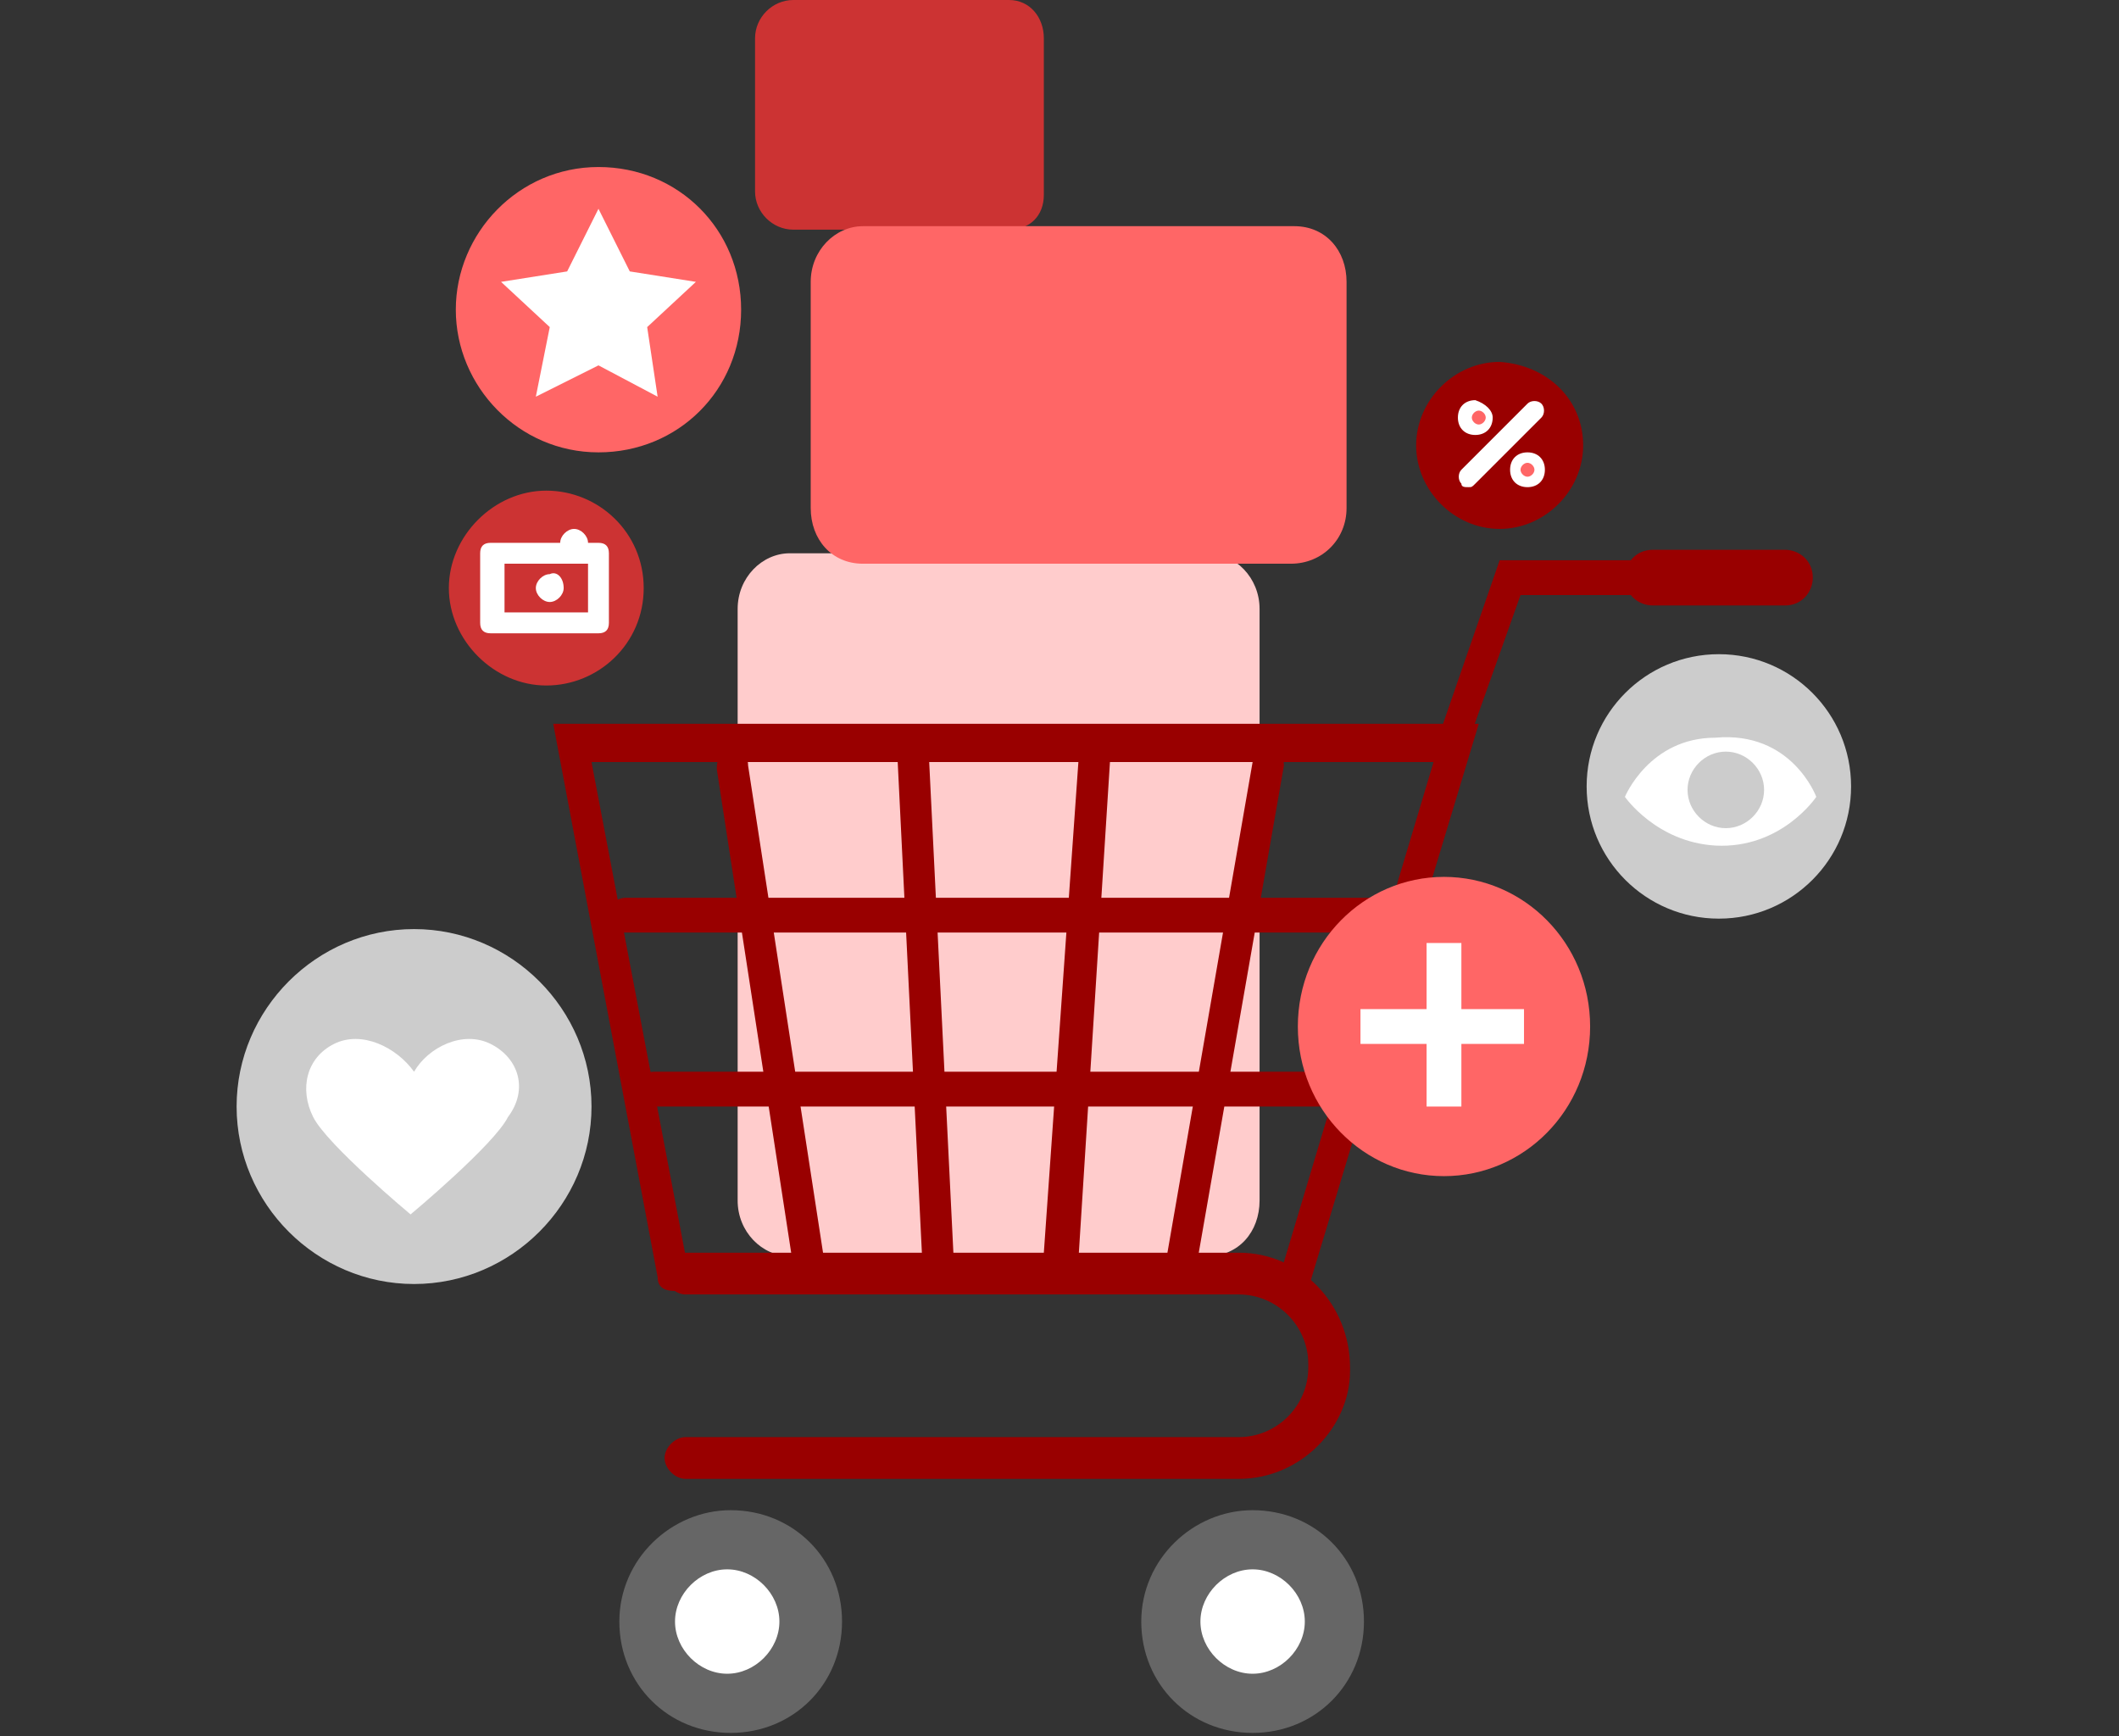 <?xml version="1.0" encoding="UTF-8"?> <svg xmlns="http://www.w3.org/2000/svg" id="Слой_1" x="0" y="0" viewBox="0 0 60.9 49.9" style="enable-background:new 0 0 60.9 49.9" xml:space="preserve"><rect x="0" y="0" width="60.9" height="49.9" fill="#333333" stroke="none"/> <style>.st1{fill:#c33}.st2{fill:#900}.st3{fill:#666}.st4{fill:#fff}.st5{fill:#f66}.st6{fill:#ccc}</style> <path d="M34.7 36.1h-12c-.8 0-1.5-.7-1.5-1.6v-17c0-.9.7-1.6 1.5-1.6h12c.8 0 1.5.7 1.5 1.6v17c0 .9-.6 1.6-1.5 1.6" style="fill:#fcc"></path> <path class="st1" d="M29 6.6h-6.2c-.6 0-1.1-.5-1.1-1.1V1.1c0-.6.5-1.1 1.1-1.1H29c.6 0 1 .5 1 1.1v4.5c0 .6-.4 1-1 1"></path> <path class="st2" d="M35.6 42.5H19.7c-.3 0-.6-.3-.6-.6s.3-.6.6-.6h15.9c1.1 0 2-.9 2-2v-.1c0-1.1-.9-2-2-2H19.7c-.3 0-.6-.3-.6-.6s.3-.6.6-.6h15.9c1.8 0 3.2 1.5 3.2 3.3v.1c0 1.6-1.4 3.1-3.2 3.1"></path> <path class="st2" d="M37.2 37.2h-.1c-.2-.1-.4-.3-.3-.6l4.4-14.7H17l2.8 14.7c0 .3-.1.5-.4.5-.3 0-.5-.1-.5-.4l-3-15.9h26.6l-4.8 15.9c-.1.4-.3.5-.5.5"></path> <path class="st2" d="M41.8 21.9h-.2c-.2-.1-.4-.4-.3-.6l1.8-5.2h4.3c.3 0 .5.2.5.5s-.2.5-.5.5h-3.7l-1.6 4.5c.1.2-.1.3-.3.3"></path> <path class="st2" d="M51.3 17.4h-3.8c-.4 0-.8-.3-.8-.8 0-.4.3-.8.8-.8h3.8c.4 0 .8.3.8.8 0 .4-.3.8-.8.8"></path> <path class="st3" d="M32.8 46.6c0 1.8 1.4 3.2 3.2 3.2 1.8 0 3.2-1.4 3.2-3.2s-1.4-3.2-3.2-3.2c-1.7 0-3.2 1.4-3.2 3.2M17.8 46.6c0 1.8 1.4 3.2 3.2 3.2 1.8 0 3.2-1.4 3.2-3.2s-1.4-3.2-3.2-3.2c-1.7 0-3.2 1.4-3.2 3.2"></path> <path class="st4" d="M34.5 46.6c0 .8.7 1.5 1.5 1.5s1.5-.7 1.5-1.5-.7-1.5-1.5-1.5-1.5.7-1.5 1.5M19.4 46.6c0 .8.7 1.5 1.5 1.5s1.5-.7 1.5-1.5-.7-1.5-1.5-1.5-1.5.7-1.5 1.5"></path> <path class="st2" d="M34 36.8c-.3-.1-.5-.3-.5-.5L36 21.9c0-.3.3-.4.5-.4.3 0 .4.3.4.5l-2.5 14.3c0 .4-.2.5-.4.5M30.5 36.5c-.3 0-.5-.2-.5-.5l1-14.2c0-.3.2-.5.5-.4.3 0 .4.2.4.5L31 36.1c0 .2-.2.4-.5.4M23.3 36.8c-.2 0-.4-.2-.5-.4l-2.2-14.3c0-.3.1-.5.4-.5.3 0 .5.1.5.4l2.2 14.3c.1.2-.1.5-.4.5M27 36.5c-.2 0-.5-.2-.5-.4l-.7-14.2c0-.3.2-.5.4-.5.3 0 .5.2.5.4l.7 14.2c.1.3-.1.5-.4.5"></path> <path class="st2" d="M40.3 26.8H18c-.3 0-.5-.2-.5-.5s.2-.5.5-.5h22.3c.3 0 .5.2.5.5s-.3.5-.5.5M38.4 31.8H18.8c-.3 0-.5-.2-.5-.5s.2-.5.5-.5h19.7c.3 0 .5.2.5.5-.1.3-.3.5-.6.5"></path> <path class="st5" d="M45.7 29.5c0 2.4-1.9 4.3-4.2 4.3-2.3 0-4.2-1.9-4.2-4.3s1.9-4.3 4.2-4.3c2.3 0 4.2 1.9 4.2 4.3"></path> <path class="st4" d="M41 27.1h1v4.7h-1z"></path> <path class="st4" d="M39.1 29h4.7v1h-4.7z"></path> <g> <path class="st5" d="M37.1 16.2H24.8c-.9 0-1.5-.7-1.5-1.6V8.1c0-.9.7-1.6 1.5-1.6h12.4c.9 0 1.5.7 1.5 1.6v6.5c0 .9-.7 1.6-1.6 1.6"></path> <path class="st6" d="M53.2 22.6c0 2.1-1.7 3.8-3.8 3.8s-3.8-1.7-3.8-3.8 1.7-3.8 3.8-3.8 3.8 1.7 3.8 3.8"></path> <path class="st4" d="M52.2 22.9s-1 1.5-2.9 1.4c-1.7-.1-2.6-1.4-2.6-1.4s.7-1.7 2.6-1.7c2.2-.2 2.9 1.7 2.9 1.7"></path> <path class="st6" d="M50.7 22.7c0 .6-.5 1.1-1.1 1.1-.6 0-1.1-.5-1.1-1.1 0-.6.5-1.1 1.1-1.1.6 0 1.1.5 1.1 1.1"></path> <path class="st1" d="M18.5 16.9c0 1.6-1.3 2.8-2.8 2.8s-2.8-1.3-2.8-2.8 1.3-2.8 2.8-2.8 2.8 1.2 2.8 2.8"></path> <path class="st4" d="M14.5 17.6h2.4v-1.4h-2.4v1.4zm2.7.6h-3.1c-.2 0-.3-.1-.3-.3v-2c0-.2.1-.3.3-.3h3.1c.2 0 .3.1.3.3v2c0 .2-.1.3-.3.3"></path> <path class="st4" d="M16.2 16.9c0 .2-.2.4-.4.4s-.4-.2-.4-.4.2-.4.4-.4c.2-.1.4.1.4.4M16.5 16.2c-.2 0-.4-.2-.4-.4v-.2c0-.2.2-.4.4-.4s.4.2.4.4v.2c0 .2-.2.4-.4.4"></path> <path class="st2" d="M45.5 12.8c0 1.3-1.1 2.4-2.4 2.4-1.3 0-2.4-1.1-2.4-2.4s1.1-2.4 2.4-2.4c1.4.1 2.4 1.1 2.4 2.4"></path> <path class="st4" d="M42.2 14c-.1 0-.2 0-.2-.1-.1-.1-.1-.3 0-.4l1.9-1.9c.1-.1.3-.1.4 0 .1.1.1.3 0 .4l-1.9 1.9c-.1.1-.1.1-.2.1M42.9 12c0 .3-.2.5-.5.5s-.5-.2-.5-.5.2-.5.5-.5c.3.1.5.3.5.5M44.4 13.5c0 .3-.2.5-.5.5s-.5-.2-.5-.5.2-.5.5-.5.5.2.5.5"></path> <path class="st5" d="M44.1 13.5c0 .1-.1.2-.2.2s-.2-.1-.2-.2.1-.2.2-.2.2.1.2.2M42.7 12c0 .1-.1.2-.2.2s-.2-.1-.2-.2.1-.2.2-.2.2.1.2.2"></path> <path class="st6" d="M17 31.8c0 2.8-2.3 5.1-5.1 5.1s-5.1-2.3-5.1-5.1 2.3-5.1 5.1-5.1S17 29 17 31.8"></path> <path class="st4" d="M14.1 30c-.8-.4-1.8.1-2.2.8-.5-.7-1.5-1.2-2.3-.8-.8.4-1 1.3-.6 2.1s2.8 2.8 2.8 2.8 2.4-2 2.8-2.8c.6-.8.3-1.7-.5-2.1"></path> <path class="st5" d="M21.3 8.9c0 2.3-1.8 4.1-4.1 4.1s-4.1-1.9-4.1-4.1 1.8-4.1 4.1-4.1 4.1 1.8 4.1 4.1"></path> </g> <path class="st4" d="m17.2 6 .9 1.8 1.9.3-1.4 1.3.3 2-1.7-.9-1.8.9.4-2-1.4-1.3 1.9-.3z"></path> </svg> 